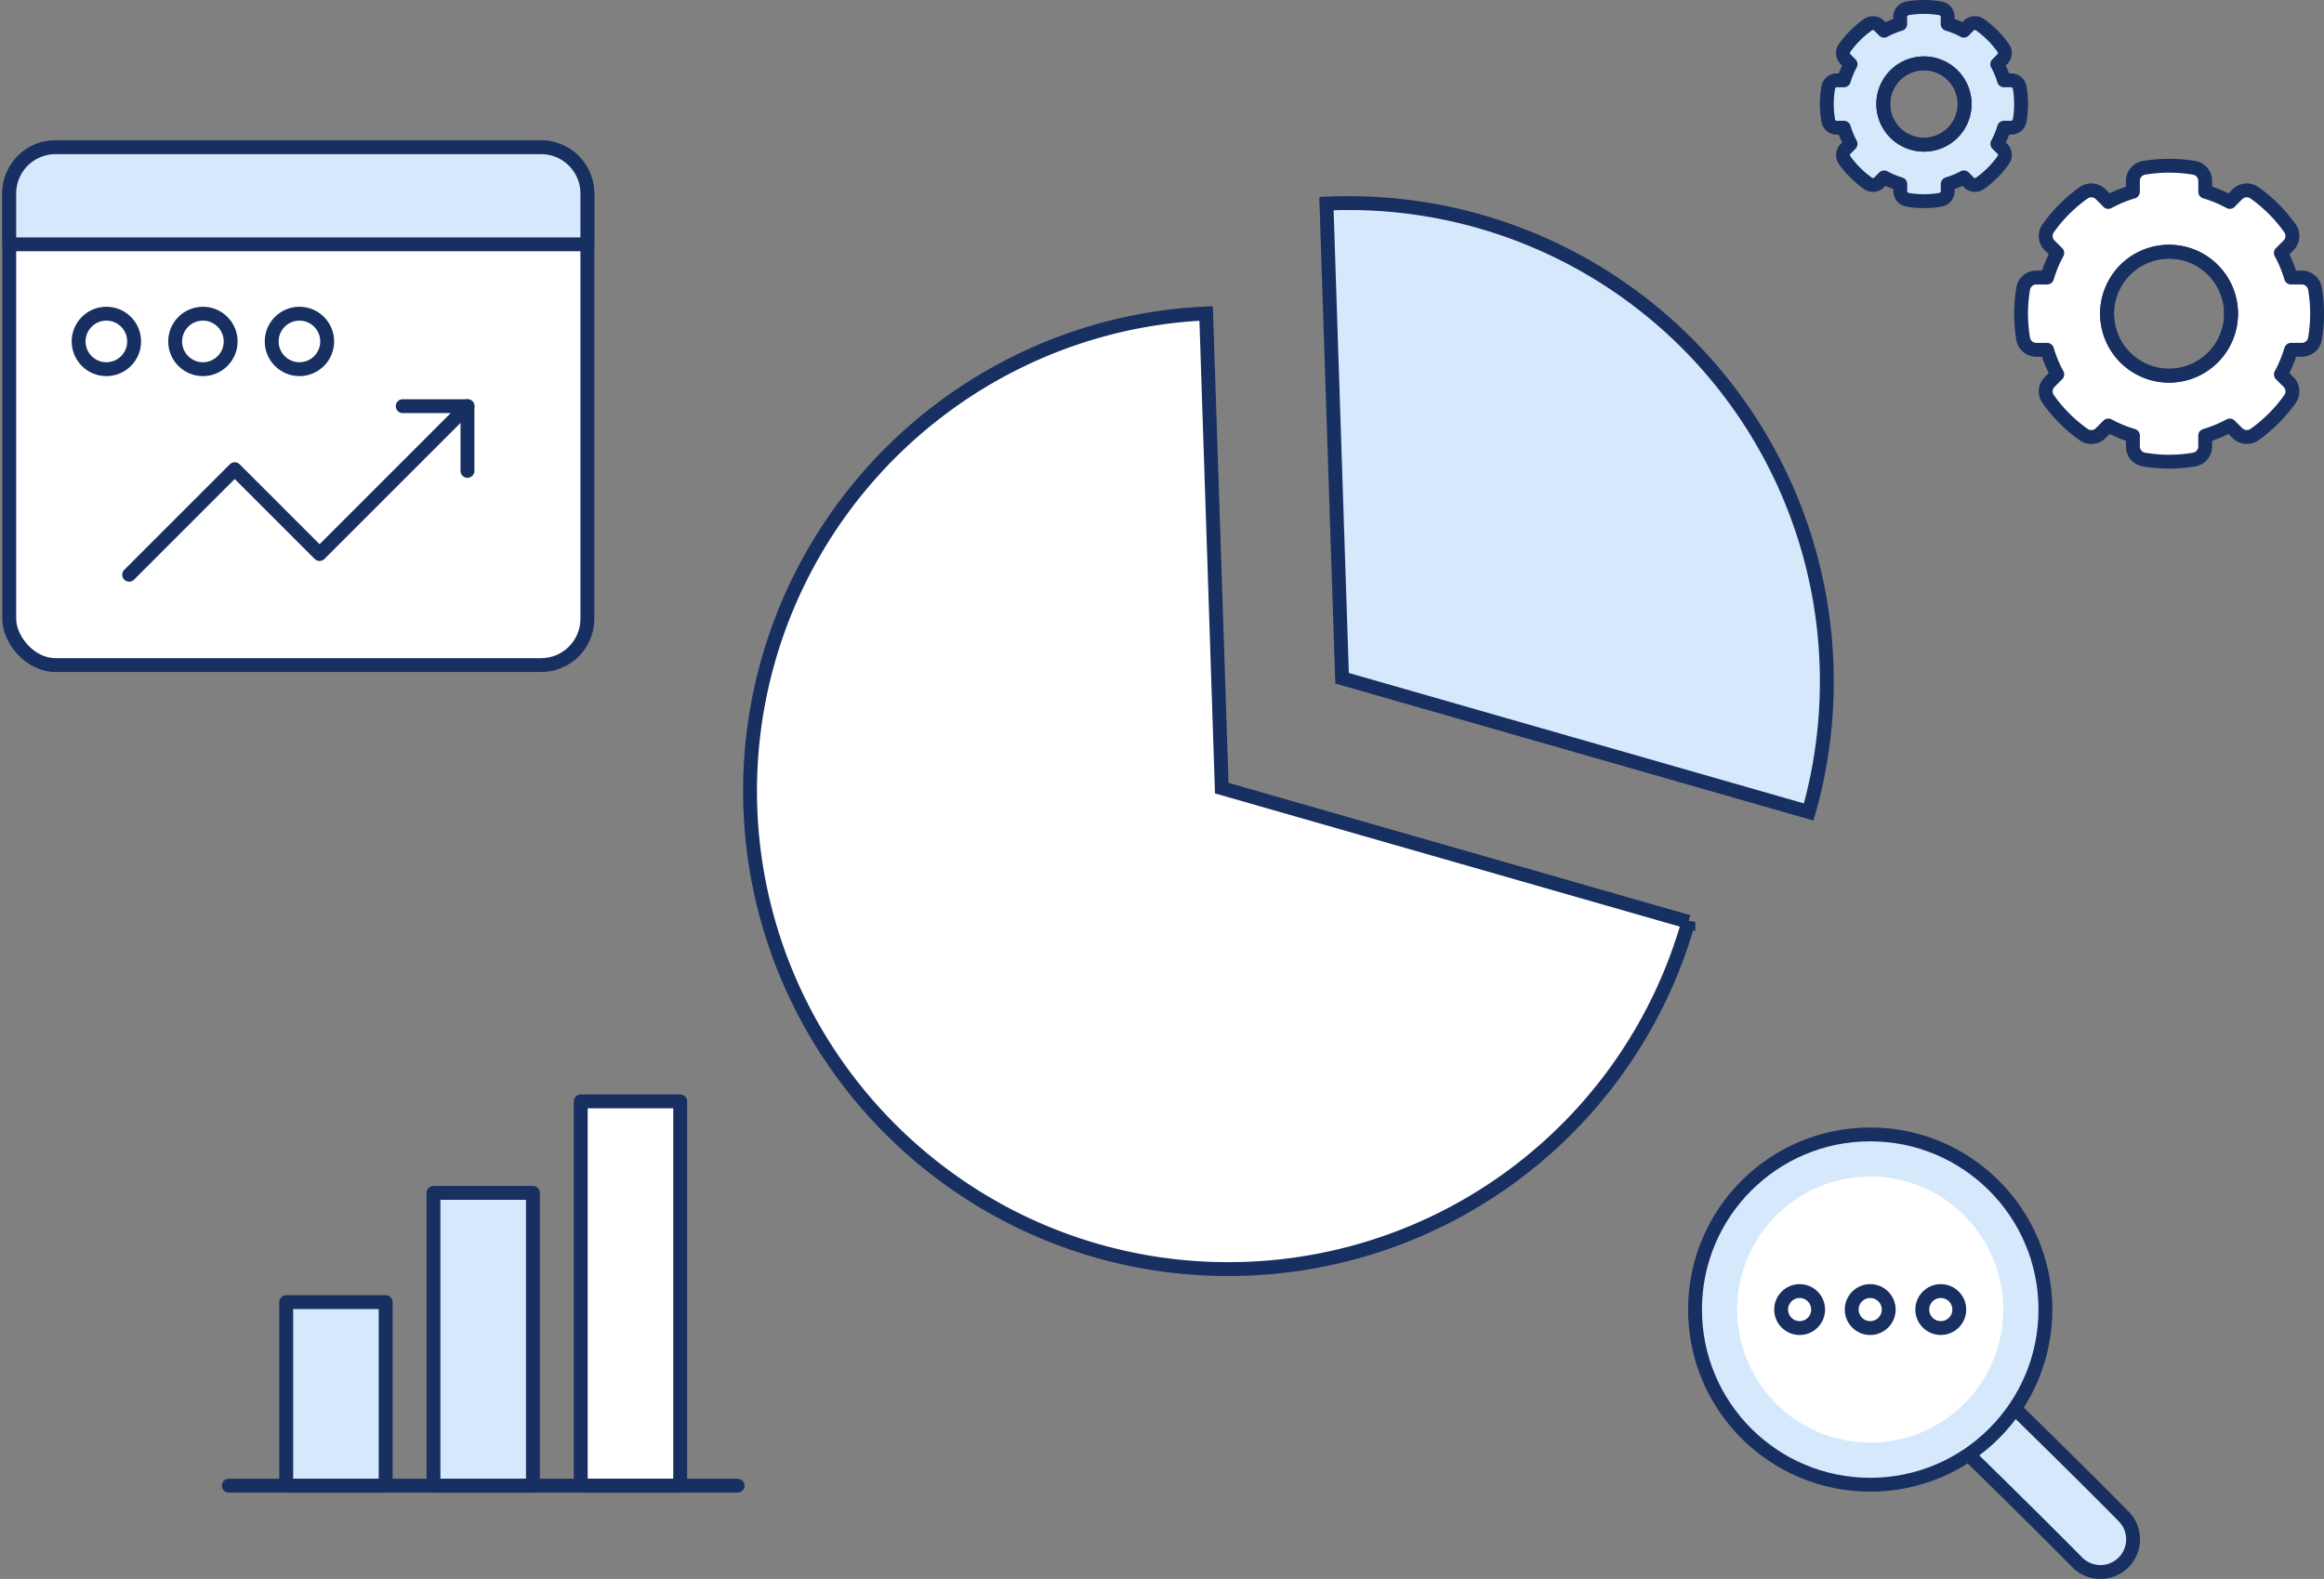 <svg xmlns="http://www.w3.org/2000/svg" xmlns:xlink="http://www.w3.org/1999/xlink" width="502.5" height="341.48" viewBox="0 0 502.5 341.48">
  <rect x="0" y="0" width="502.5" height="341.48" fill="#808080" stroke="none"/>
  <defs>
    <clipPath id="clip-path">
      <path id="Path_38056" data-name="Path 38056" d="M0,0H129V116H0Z" fill="none"/>
    </clipPath>
    <clipPath id="clip-path-2">
      <rect id="Rectangle_242" data-name="Rectangle 242" width="113" height="86.118" transform="translate(0 0)" fill="none"/>
    </clipPath>
  </defs>
  <g id="Group_39560" data-name="Group 39560" transform="translate(-575 -295.157)">
    <g id="Group_39389" data-name="Group 39389" transform="translate(-7.717 -54.343)">
      <path id="Path_38038" data-name="Path 38038" d="M107.261,120.519a2.873,2.873,0,0,0-2.831-2.392H102.1a27.262,27.262,0,0,0-2.208-5.32l.008.007,1.648-1.649a2.872,2.872,0,0,0,.311-3.693A32.368,32.368,0,0,0,94.188,99.8a2.873,2.873,0,0,0-3.693.31l-1.649,1.649.008.008a27.312,27.312,0,0,0-5.32-2.208V97.231A2.873,2.873,0,0,0,81.142,94.4a32.335,32.335,0,0,0-10.846,0A2.873,2.873,0,0,0,67.9,97.231v2.332a27.313,27.313,0,0,0-5.32,2.208l.008-.008-1.649-1.649a2.873,2.873,0,0,0-3.693-.31,32.367,32.367,0,0,0-7.669,7.669,2.873,2.873,0,0,0,.311,3.694l1.648,1.648.008-.007a27.262,27.262,0,0,0-2.208,5.32H47.008a2.873,2.873,0,0,0-2.831,2.392,32.335,32.335,0,0,0,0,10.846,2.873,2.873,0,0,0,2.831,2.392H49.34v-.006a27.354,27.354,0,0,0,2.2,5.322l0,0-1.648,1.649a2.872,2.872,0,0,0-.311,3.693,32.367,32.367,0,0,0,7.669,7.669,2.873,2.873,0,0,0,3.693-.31l1.649-1.649,0,0a27.353,27.353,0,0,0,5.322,2.2H67.9v2.332a2.874,2.874,0,0,0,2.392,2.831,32.334,32.334,0,0,0,10.846,0,2.873,2.873,0,0,0,2.392-2.831v-2.332h-.006a27.388,27.388,0,0,0,5.323-2.2l0,0L90.5,151.77a2.873,2.873,0,0,0,3.693.31,32.367,32.367,0,0,0,7.669-7.669,2.873,2.873,0,0,0-.31-3.693L99.9,139.069l0,0a27.357,27.357,0,0,0,2.205-5.322v.006h2.331a2.872,2.872,0,0,0,2.831-2.392,32.335,32.335,0,0,0,0-10.846M75.719,139.35a13.408,13.408,0,1,1,13.408-13.408A13.408,13.408,0,0,1,75.719,139.35" transform="translate(975.998 291.4)" fill="#fff"/>
      <path id="Path_38039" data-name="Path 38039" d="M107.261,120.519a2.873,2.873,0,0,0-2.831-2.392H102.1a27.262,27.262,0,0,0-2.208-5.32l.008.007,1.648-1.649a2.872,2.872,0,0,0,.311-3.693A32.368,32.368,0,0,0,94.188,99.8a2.873,2.873,0,0,0-3.693.31l-1.649,1.649.008.008a27.312,27.312,0,0,0-5.32-2.208V97.231A2.873,2.873,0,0,0,81.142,94.4a32.335,32.335,0,0,0-10.846,0A2.873,2.873,0,0,0,67.9,97.231v2.332a27.313,27.313,0,0,0-5.32,2.208l.008-.008-1.649-1.649a2.873,2.873,0,0,0-3.693-.31,32.367,32.367,0,0,0-7.669,7.669,2.873,2.873,0,0,0,.311,3.694l1.648,1.648.008-.007a27.262,27.262,0,0,0-2.208,5.32H47.008a2.873,2.873,0,0,0-2.831,2.392,32.335,32.335,0,0,0,0,10.846,2.873,2.873,0,0,0,2.831,2.392H49.34v-.006a27.354,27.354,0,0,0,2.2,5.322l0,0-1.648,1.649a2.872,2.872,0,0,0-.311,3.693,32.367,32.367,0,0,0,7.669,7.669,2.873,2.873,0,0,0,3.693-.31l1.649-1.649,0,0a27.353,27.353,0,0,0,5.322,2.2H67.9v2.332a2.874,2.874,0,0,0,2.392,2.831,32.334,32.334,0,0,0,10.846,0,2.873,2.873,0,0,0,2.392-2.831v-2.332h-.006a27.388,27.388,0,0,0,5.323-2.2l0,0L90.5,151.77a2.873,2.873,0,0,0,3.693.31,32.367,32.367,0,0,0,7.669-7.669,2.873,2.873,0,0,0-.31-3.693L99.9,139.069l0,0a27.357,27.357,0,0,0,2.205-5.322v.006h2.331a2.872,2.872,0,0,0,2.831-2.392,32.335,32.335,0,0,0,0-10.846ZM75.719,139.35a13.408,13.408,0,1,1,13.408-13.408A13.408,13.408,0,0,1,75.719,139.35Z" transform="translate(975.998 291.4)" fill="none" stroke="#182f62" stroke-linecap="round" stroke-linejoin="round" stroke-width="3"/>
      <path id="Path_38057" data-name="Path 38057" d="M13.408,0A13.408,13.408,0,1,1,0,13.408,13.408,13.408,0,0,1,13.408,0Z" transform="translate(1038.31 403.935)" fill="none" stroke="#182f62" stroke-linecap="round" stroke-width="3"/>
    </g>
    <g id="Group_39390" data-name="Group 39390" transform="translate(-7.498 -40.983)">
      <path id="Path_38041" data-name="Path 38041" d="M43.2,63.681a1.885,1.885,0,0,0-1.857-1.57H39.811a17.9,17.9,0,0,0-1.449-3.492l.005.005,1.082-1.081a1.886,1.886,0,0,0,.2-2.424,21.223,21.223,0,0,0-5.033-5.033,1.884,1.884,0,0,0-2.423.2l-1.083,1.082.006.006a17.913,17.913,0,0,0-3.491-1.449V48.4a1.886,1.886,0,0,0-1.57-1.858,21.261,21.261,0,0,0-7.118,0,1.886,1.886,0,0,0-1.57,1.858v1.531a17.888,17.888,0,0,0-3.491,1.449l.006,0L12.8,50.291a1.884,1.884,0,0,0-2.423-.2A21.223,21.223,0,0,0,5.347,55.12a1.886,1.886,0,0,0,.2,2.424l1.082,1.081.005-.005a17.9,17.9,0,0,0-1.449,3.492H3.659A1.885,1.885,0,0,0,1.8,63.681a21.191,21.191,0,0,0,0,7.118,1.884,1.884,0,0,0,1.858,1.569h1.53v0a17.949,17.949,0,0,0,1.446,3.492l0,0L5.551,76.937a1.885,1.885,0,0,0-.2,2.423,21.223,21.223,0,0,0,5.033,5.033,1.884,1.884,0,0,0,2.423-.2l1.083-1.082,0,0a17.932,17.932,0,0,0,3.493,1.446h0v1.531a1.886,1.886,0,0,0,1.569,1.858,21.261,21.261,0,0,0,7.118,0,1.886,1.886,0,0,0,1.57-1.858V84.551h0a17.958,17.958,0,0,0,3.493-1.446l0,0L32.2,84.189a1.884,1.884,0,0,0,2.423.2,21.223,21.223,0,0,0,5.033-5.033,1.884,1.884,0,0,0-.2-2.423l-1.082-1.082,0,0a17.952,17.952,0,0,0,1.447-3.492v0h1.53A1.886,1.886,0,0,0,43.2,70.8a21.226,21.226,0,0,0,0-7.118M22.5,76.039a8.8,8.8,0,1,1,8.8-8.8,8.8,8.8,0,0,1-8.8,8.8" transform="translate(975.998 291.4)" fill="#d6e8fb"/>
      <path id="Path_38042" data-name="Path 38042" d="M43.2,63.681a1.885,1.885,0,0,0-1.857-1.57H39.811a17.9,17.9,0,0,0-1.449-3.492l.005.005,1.082-1.081a1.886,1.886,0,0,0,.2-2.424,21.223,21.223,0,0,0-5.033-5.033,1.884,1.884,0,0,0-2.423.2l-1.083,1.082.006.006a17.913,17.913,0,0,0-3.491-1.449V48.4a1.886,1.886,0,0,0-1.57-1.858,21.261,21.261,0,0,0-7.118,0,1.886,1.886,0,0,0-1.57,1.858v1.531a17.888,17.888,0,0,0-3.491,1.449l.006,0L12.8,50.291a1.884,1.884,0,0,0-2.423-.2A21.223,21.223,0,0,0,5.347,55.12a1.886,1.886,0,0,0,.2,2.424l1.082,1.081.005-.005a17.9,17.9,0,0,0-1.449,3.492H3.659A1.885,1.885,0,0,0,1.8,63.681a21.191,21.191,0,0,0,0,7.118,1.884,1.884,0,0,0,1.858,1.569h1.53v0a17.949,17.949,0,0,0,1.446,3.492l0,0L5.551,76.937a1.885,1.885,0,0,0-.2,2.423,21.223,21.223,0,0,0,5.033,5.033,1.884,1.884,0,0,0,2.423-.2l1.083-1.082,0,0a17.932,17.932,0,0,0,3.493,1.446h0v1.531a1.886,1.886,0,0,0,1.569,1.858,21.261,21.261,0,0,0,7.118,0,1.886,1.886,0,0,0,1.57-1.858V84.551h0a17.958,17.958,0,0,0,3.493-1.446l0,0L32.2,84.189a1.884,1.884,0,0,0,2.423.2,21.223,21.223,0,0,0,5.033-5.033,1.884,1.884,0,0,0-.2-2.423l-1.082-1.082,0,0a17.952,17.952,0,0,0,1.447-3.492v0h1.53A1.886,1.886,0,0,0,43.2,70.8a21.226,21.226,0,0,0,0-7.118ZM22.5,76.039a8.8,8.8,0,1,1,8.8-8.8A8.8,8.8,0,0,1,22.5,76.039Z" transform="translate(975.998 291.4)" fill="none" stroke="#182f62" stroke-linecap="round" stroke-linejoin="round" stroke-width="3"/>
      <circle id="Ellipse_60" data-name="Ellipse 60" cx="8.799" cy="8.799" r="8.799" transform="translate(989.699 349.842)" fill="none" stroke="#182f62" stroke-linecap="round" stroke-linejoin="round" stroke-width="3"/>
    </g>
    <g id="Group_39388" data-name="Group 39388" transform="translate(-95.057 246.6)">
      <path id="Path_38034" data-name="Path 38034" d="M120.177,72.219S132.882,84.6,143.193,95.042a7.062,7.062,0,0,0,10.049-9.925c-10.283-10.412-23.078-22.885-23.078-22.885" transform="translate(975.998 291.4)" fill="#d6e8fb"/>
      <path id="Path_38035" data-name="Path 38035" d="M120.177,72.219S132.882,84.6,143.193,95.042a7.062,7.062,0,0,0,10.049-9.925c-10.283-10.412-23.078-22.885-23.078-22.885" transform="translate(975.998 291.4)" fill="none" stroke="#182f62" stroke-linecap="round" stroke-linejoin="round" stroke-width="3"/>
      <path id="Path_38036" data-name="Path 38036" d="M71.652,13.6a37.883,37.883,0,1,0,53.574,0,37.883,37.883,0,0,0-53.574,0" transform="translate(975.998 291.4)" fill="#d6e8fb"/>
      <circle id="Ellipse_55" data-name="Ellipse 55" cx="37.883" cy="37.883" r="37.883" transform="translate(1036.555 293.9)" fill="none" stroke="#182f62" stroke-linecap="round" stroke-linejoin="round" stroke-width="3"/>
      <path id="Path_38037" data-name="Path 38037" d="M118.784,60.728a28.772,28.772,0,1,1,0-40.69,28.773,28.773,0,0,1,0,40.69" transform="translate(975.998 291.4)" fill="#fff"/>
      <circle id="Ellipse_56" data-name="Ellipse 56" cx="4" cy="4" r="4" transform="translate(1055.177 327.783)" fill="none" stroke="#182f62" stroke-linecap="round" stroke-linejoin="round" stroke-width="3"/>
      <circle id="Ellipse_57" data-name="Ellipse 57" cx="4" cy="4" r="4" transform="translate(1070.438 327.783)" fill="none" stroke="#182f62" stroke-linecap="round" stroke-linejoin="round" stroke-width="3"/>
      <circle id="Ellipse_58" data-name="Ellipse 58" cx="4" cy="4" r="4" transform="translate(1085.697 327.783)" fill="none" stroke="#182f62" stroke-linecap="round" stroke-linejoin="round" stroke-width="3"/>
    </g>
    <g id="Group_39342" data-name="Group 39342" transform="translate(575 325)">
      <g id="Mask_Group_11" data-name="Mask Group 11" clip-path="url(#clip-path)">
        <path id="Path_38050" data-name="Path 38050" d="M117,114H12A10,10,0,0,1,2,104V12A10,10,0,0,1,12,2H117a10,10,0,0,1,10,10v92a10,10,0,0,1-10,10" fill="#fff"/>
        <rect id="Rectangle_217" data-name="Rectangle 217" width="125" height="112" rx="10" transform="translate(2 2)" fill="none" stroke="#182f62" stroke-linecap="round" stroke-linejoin="round" stroke-width="3"/>
        <path id="Path_38051" data-name="Path 38051" d="M127,23H2V12A10,10,0,0,1,12,2H117a10,10,0,0,1,10,10Z" fill="#d6e8fb"/>
        <path id="Path_38052" data-name="Path 38052" d="M127,23H2V12A10,10,0,0,1,12,2H117a10,10,0,0,1,10,10Z" fill="none" stroke="#182f62" stroke-linecap="round" stroke-linejoin="round" stroke-width="3"/>
        <circle id="Ellipse_64" data-name="Ellipse 64" cx="6" cy="6" r="6" transform="translate(17.001 38.001)" fill="none" stroke="#182f62" stroke-linecap="round" stroke-linejoin="round" stroke-width="3"/>
        <circle id="Ellipse_65" data-name="Ellipse 65" cx="6" cy="6" r="6" transform="translate(37.873 38.001)" fill="none" stroke="#182f62" stroke-linecap="round" stroke-linejoin="round" stroke-width="3"/>
        <circle id="Ellipse_66" data-name="Ellipse 66" cx="6" cy="6" r="6" transform="translate(58.745 38.001)" fill="none" stroke="#182f62" stroke-linecap="round" stroke-linejoin="round" stroke-width="3"/>
        <path id="Path_38053" data-name="Path 38053" d="M27.926,94.461,50.754,71.633,69.1,89.977,101.074,58" fill="#fff"/>
        <path id="Path_38054" data-name="Path 38054" d="M27.926,94.461,50.754,71.633,69.1,89.977,101.074,58" fill="none" stroke="#182f62" stroke-linecap="round" stroke-linejoin="round" stroke-width="3"/>
        <path id="Path_38055" data-name="Path 38055" d="M87.074,58h14V72" fill="none" stroke="#182f62" stroke-linecap="round" stroke-linejoin="round" stroke-width="3"/>
      </g>
    </g>
    <g id="Group_39391" data-name="Group 39391" transform="translate(5.283 -2.42)">
      <path id="Subtraction_1" data-name="Subtraction 1" d="M103.389,206.672A102.9,102.9,0,0,1,45.58,189.014a103.914,103.914,0,0,1-27.924-27.928,103.258,103.258,0,0,1-.934-114.205A103.762,103.762,0,0,1,60.029,9.4,102.533,102.533,0,0,1,98.578,0l3.379,102.656,100.9,28.924a103.292,103.292,0,0,1-99.465,75.092Z" transform="translate(731.932 365.372)" fill="#fff" stroke="#182f62" stroke-width="3"/>
      <path id="Intersection_2" data-name="Intersection 2" d="M3.377,102.766,0,.109C1.6.037,3.2,0,4.809,0A103.388,103.388,0,0,1,108.193,103.389a103.439,103.439,0,0,1-3.92,28.3Z" transform="translate(856.523 341.498)" fill="#d6e8fb" stroke="#182f62" stroke-width="3"/>
    </g>
    <g id="Group_39375" data-name="Group 39375" transform="translate(622.98 531.854)">
      <rect id="Rectangle_240" data-name="Rectangle 240" width="21.503" height="39.698" transform="translate(13.905 44.92)" fill="#d6e8fb"/>
      <g id="Group_39368" data-name="Group 39368">
        <g id="Group_39367" data-name="Group 39367" clip-path="url(#clip-path-2)">
          <rect id="Rectangle_241" data-name="Rectangle 241" width="21.503" height="39.698" transform="translate(13.905 44.92)" fill="none" stroke="#182f62" stroke-linecap="round" stroke-linejoin="round" stroke-width="3"/>
        </g>
      </g>
      <rect id="Rectangle_243" data-name="Rectangle 243" width="21.503" height="63.321" transform="translate(45.748 21.297)" fill="#d6e8fb"/>
      <g id="Group_39370" data-name="Group 39370">
        <g id="Group_39369" data-name="Group 39369" clip-path="url(#clip-path-2)">
          <rect id="Rectangle_244" data-name="Rectangle 244" width="21.503" height="63.321" transform="translate(45.748 21.297)" fill="none" stroke="#182f62" stroke-linecap="round" stroke-linejoin="round" stroke-width="3"/>
        </g>
      </g>
      <rect id="Rectangle_246" data-name="Rectangle 246" width="21.503" height="83.118" transform="translate(77.592 1.5)" fill="#fff"/>
      <g id="Group_39372" data-name="Group 39372">
        <g id="Group_39371" data-name="Group 39371" clip-path="url(#clip-path-2)">
          <rect id="Rectangle_247" data-name="Rectangle 247" width="21.503" height="83.118" transform="translate(77.592 1.5)" fill="none" stroke="#182f62" stroke-linecap="round" stroke-linejoin="round" stroke-width="3"/>
        </g>
      </g>
      <path id="Path_38241" data-name="Path 38241" d="M1.5,84.618h0Z" fill="#d6e8fb"/>
      <g id="Group_39374" data-name="Group 39374">
        <g id="Group_39373" data-name="Group 39373" clip-path="url(#clip-path-2)">
          <line id="Line_28" data-name="Line 28" x2="110" transform="translate(1.5 84.618)" fill="none" stroke="#182f62" stroke-linecap="round" stroke-linejoin="round" stroke-width="3"/>
        </g>
      </g>
    </g>
  </g>
</svg>
